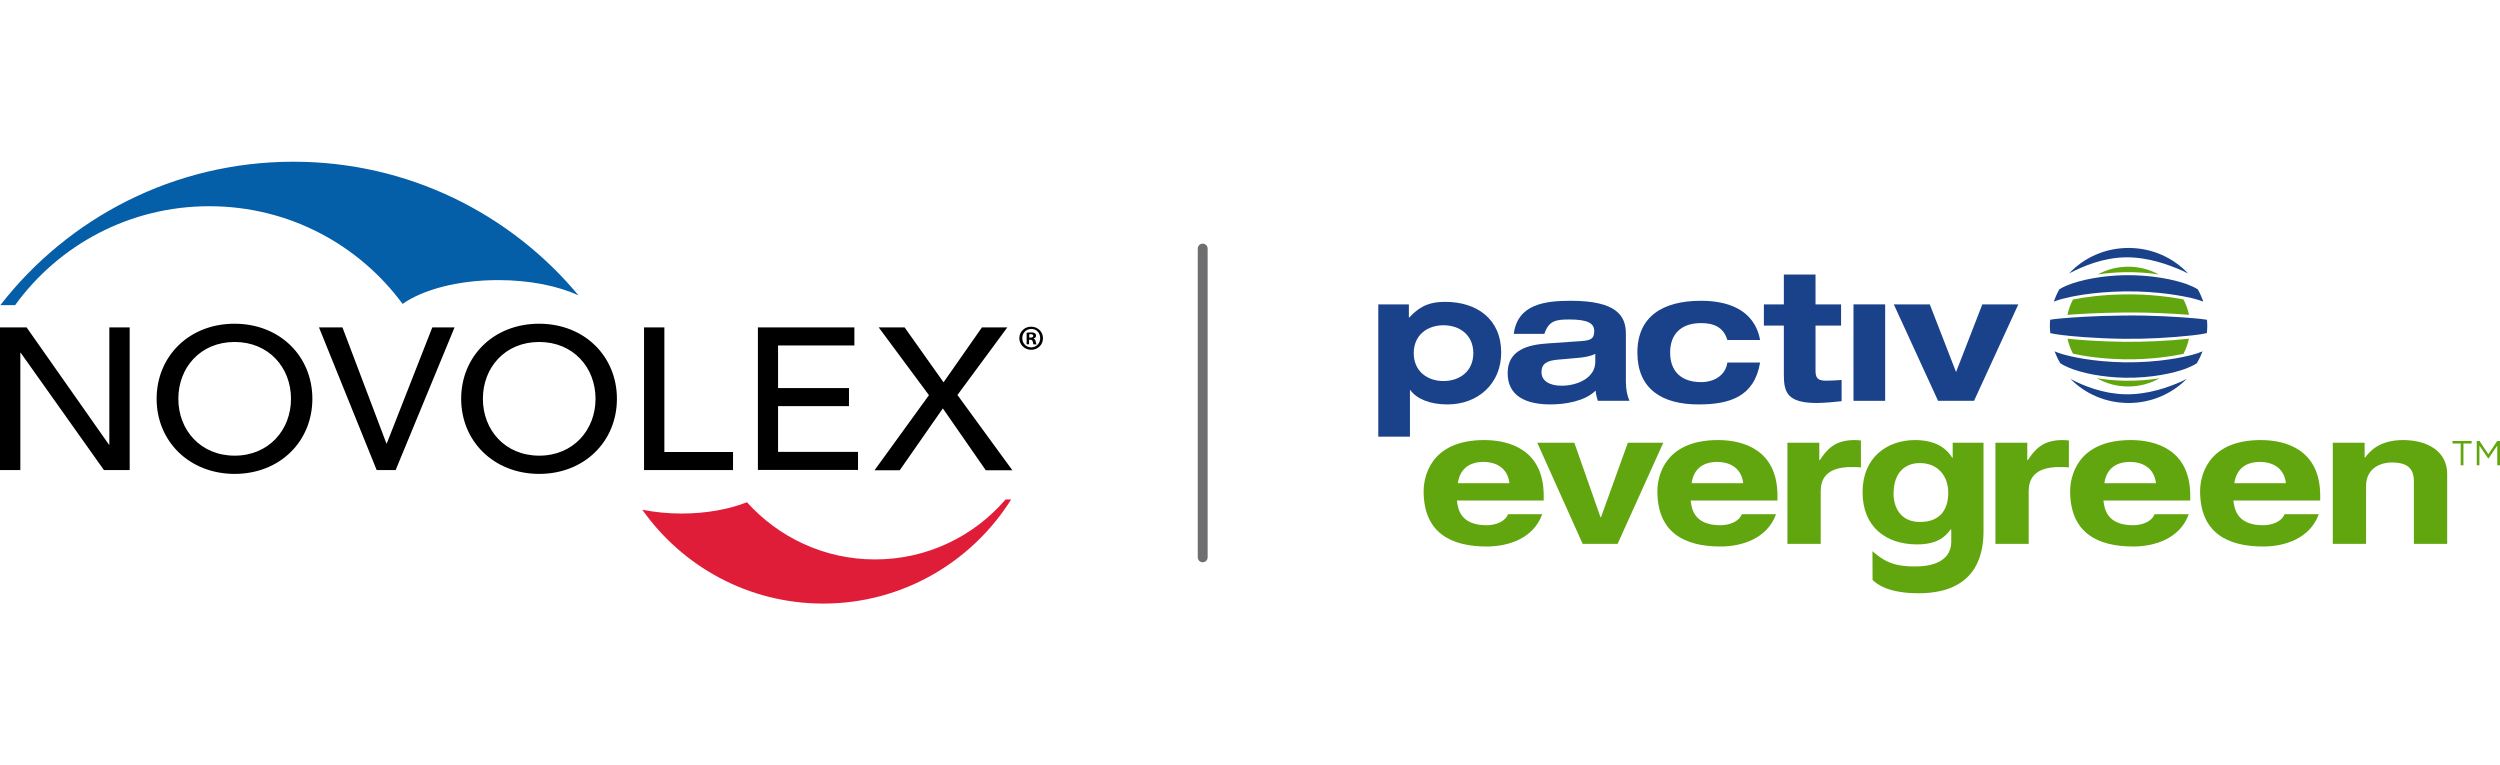 <?xml version="1.0" encoding="UTF-8"?>
<svg id="Layer_1" xmlns="http://www.w3.org/2000/svg" width="588" height="180" version="1.1" viewBox="0 0 588 180">
  <!-- Generator: Adobe Illustrator 29.2.1, SVG Export Plug-In . SVG Version: 2.1.0 Build 116)  -->
  <defs>
    <style>
      .st0 {
        fill: #6d6e70;
      }

      .st1 {
        fill: #e01d38;
      }

      .st2 {
        fill: #61a60e;
      }

      .st3 {
        fill: #055ea8;
      }

      .st4 {
        fill: #1a428a;
      }
    </style>
  </defs>
  <g>
    <g>
      <path class="st4" d="M339.497,89.62c3.767,0,7.026-2.243,7.026-6.56s-3.259-6.56-7.026-6.56c-3.724,0-6.984,2.243-6.984,6.56s3.259,6.56,6.984,6.56M324.172,71.589h7.195v3.09h.085c2.836-3.048,5.333-3.682,8.465-3.682,7.364,0,13.163,3.978,13.163,11.936,0,7.364-5.502,12.19-12.655,12.19-4.19,0-7.28-1.355-8.719-3.386h-.085v10.962h-7.449v-31.109Z"/>
      <path class="st4" d="M375.212,83.229c-1.397.677-2.92.846-4.402.973l-4.317.381c-2.624.211-3.936.931-3.936,2.962s1.905,3.174,4.698,3.174c3.767,0,7.957-1.82,7.957-5.629v-1.862ZM356.039,78.531c.889-6.984,7.322-7.788,13.417-7.788,10.666,0,12.952,3.47,12.952,7.703v11.259c0,1.989.338,3.428.846,4.571h-7.449c-.254-.804-.466-1.608-.508-2.413-2.539,2.54-7.28,3.259-10.624,3.259-5.925,0-10.073-2.074-10.073-7.365,0-5.502,4.867-6.687,9.396-6.984l7.915-.55c2.286-.169,3.048-.55,3.048-2.37s-1.524-2.709-5.841-2.709c-3.174,0-4.825.254-5.883,3.386h-7.195Z"/>
      <path class="st4" d="M406.274,79.97c-.889-3.005-3.174-3.978-6.179-3.978-4.614,0-7.28,2.497-7.28,6.941s2.667,6.942,7.28,6.942c3.301,0,5.799-1.778,6.179-4.614h7.704c-1.355,8.042-7.111,9.862-14.518,9.862-8.549,0-14.348-3.64-14.348-12.19s6.01-12.19,14.983-12.19c5.756,0,12.486,1.735,13.883,9.227h-7.704Z"/>
      <path class="st4" d="M419.562,64.563h7.449v7.026h6.01v4.995h-6.01v10.581c0,1.777.55,2.37,2.497,2.37,1.312,0,2.455-.085,3.64-.17v4.995c-1.397.169-4.19.423-5.841.423-7.068,0-7.746-2.624-7.746-6.73v-11.47h-4.698v-4.995h4.698v-7.026Z"/>
    </g>
    <rect class="st4" x="435.941" y="71.589" width="7.449" height="22.686"/>
    <polygon class="st4" points="445.42 71.589 453.885 71.589 460.065 87.504 466.244 71.589 474.709 71.589 464.297 94.275 455.832 94.275 445.42 71.589"/>
    <g>
      <path class="st4" d="M486.1,67.155c3.452-1.428,8.579-2.338,13.71-2.433,6.157-.089,11.537,1.029,14.518,2.104,1.064.396,1.938.813,2.606,1.239.512.917.94,1.882,1.28,2.878-.718-.293-1.627-.572-2.768-.844-1.691-.395-7.819-1.675-15.734-1.565-7.733.109-12.904,1.286-14.769,1.787-.754.205-1.366.41-1.878.62.343-1.003.773-1.974,1.29-2.896.475-.3,1.056-.6,1.745-.891"/>
      <path class="st4" d="M484.628,74.907c2.381-.225,7.496-.614,15.024-.699,6.852-.065,12.481.324,16.119.623,1.386.111,2.499.239,3.32.381.035.455.063.908.063,1.337,0,.582-.038,1.187-.102,1.798-.684.175-1.772.345-3.336.521-5.229.583-10.781.867-16.054.821-7.438-.098-12.576-.621-14.976-.923-1.122-.144-1.919-.282-2.46-.42-.065-.623-.102-1.216-.102-1.797,0-.435.028-.887.063-1.34.559-.106,1.352-.205,2.441-.303"/>
      <path class="st4" d="M500.639,94.784c5.388,0,10.244-2.186,13.682-5.685-.345.192-.718.382-1.129.571-3.121,1.417-8.038,3.165-13.293,3.068-5.254-.107-9.85-2-12.645-3.471-.102-.055-.197-.11-.294-.165,3.438,3.498,8.292,5.682,13.678,5.682"/>
      <path class="st4" d="M499.886,60.524c5.356-.092,10.351,1.802,13.506,3.188.459.205.875.414,1.254.623-3.453-3.695-8.449-6.018-14.007-6.018s-10.547,2.32-14,6.011c.133-.073.268-.147.41-.219,2.82-1.444,7.479-3.48,12.837-3.585"/>
      <path class="st4" d="M515.336,83.532c1.12-.29,2.006-.587,2.705-.897-.363.969-.81,1.905-1.337,2.793-.665.44-1.499.852-2.555,1.258-2.922,1.102-8.222,2.248-14.325,2.157-5.135-.1-10.199-1.034-13.544-2.5-.664-.293-1.232-.597-1.701-.906-.529-.889-.977-1.829-1.341-2.802.499.22,1.09.436,1.812.652,1.852.54,6.986,1.806,14.674,1.929h.001c8.04.099,13.981-1.264,15.61-1.683"/>
    </g>
    <path class="st2" d="M355.026,113.648c-.445-3.84-3.529-5.007-6.044-5.007-3.689,0-5.644,1.881-6.096,5.007h12.139ZM362.74,120.939c-2.07,5.721-7.995,7.599-13.085,7.599-8.388,0-14.818-3.225-14.818-13.013,0-2.856,1.226-12.021,14.259-12.021,5.873,0,13.984,2.232,13.984,13.098v1.118h-20.417c.222,1.787.674,5.815,6.991,5.815,2.182,0,4.421-.902,5.029-2.596h8.056Z"/>
    <polygon class="st2" points="380.463 127.913 372.241 127.913 361.564 104.133 370.284 104.133 376.439 121.654 376.554 121.654 382.87 104.133 391.203 104.133 380.463 127.913"/>
    <path class="st2" d="M410.006,113.648c-.451-3.84-3.525-5.007-6.044-5.007-3.682,0-5.648,1.881-6.091,5.007h12.135ZM417.727,120.939c-2.072,5.721-8.001,7.599-13.092,7.599-8.387,0-14.82-3.225-14.82-13.013,0-2.856,1.231-12.021,14.261-12.021,5.871,0,13.984,2.232,13.984,13.098v1.118h-20.417c.227,1.787.669,5.815,6.991,5.815,2.183,0,4.423-.902,5.034-2.596h8.058Z"/>
    <path class="st2" d="M420.401,104.133h7.498v4.108h.11c1.616-2.416,3.412-4.737,8.163-4.737.506,0,1.008.045,1.516.089v6.336c-.671-.08-1.516-.08-2.243-.08-6.093,0-7.211,3.044-7.211,5.675v12.389h-7.833v-23.781Z"/>
    <path class="st2" d="M451.573,122.767c5.314,0,6.658-3.619,6.658-6.879,0-3.849-2.354-6.978-6.712-6.978-2.91,0-6.154,1.701-6.154,7.247,0,3.04,1.565,6.61,6.208,6.61M466.525,104.133v20.584c0,4.113-.568,14.817-15.272,14.817-7.167,0-9.843-2.168-10.826-3.135l-.027-6.749c2.449,2.062,4.647,3.795,10.933,3.557,4.342-.157,7.602-1.935,7.602-5.775v-2.878l-.112-.081c-1.284,1.833-3.244,3.57-7.943,3.57-7.16,0-12.804-3.983-12.804-12.29,0-8.226,5.815-12.25,12.359-12.25,5.535,0,7.773,2.587,8.724,4.154h.115v-3.525h7.249Z"/>
    <path class="st2" d="M469.322,104.133h7.496v4.108h.108c1.623-2.416,3.414-4.737,8.161-4.737.512,0,1.006.045,1.513.089v6.336c-.669-.08-1.513-.08-2.236-.08-6.093,0-7.215,3.044-7.215,5.675v12.389h-7.827v-23.781Z"/>
    <path class="st2" d="M507.085,113.648c-.445-3.84-3.518-5.007-6.04-5.007-3.689,0-5.649,1.881-6.093,5.007h12.133ZM514.803,120.939c-2.067,5.721-7.992,7.599-13.077,7.599-8.399,0-14.829-3.225-14.829-13.013,0-2.856,1.232-12.021,14.264-12.021,5.87,0,13.984,2.232,13.984,13.098v1.118h-20.413c.22,1.787.665,5.815,6.994,5.815,2.171,0,4.411-.902,5.026-2.596h8.051Z"/>
    <path class="st2" d="M537.659,113.648c-.451-3.84-3.52-5.007-6.044-5.007-3.689,0-5.641,1.881-6.096,5.007h12.139ZM545.38,120.939c-2.077,5.721-7.997,7.599-13.092,7.599-8.392,0-14.824-3.225-14.824-13.013,0-2.856,1.233-12.021,14.274-12.021,5.867,0,13.976,2.232,13.976,13.098v1.118h-20.417c.222,1.787.677,5.815,6.991,5.815,2.183,0,4.419-.902,5.034-2.596h8.058Z"/>
    <path class="st2" d="M575.577,127.913h-7.832v-14.446c0-1.741-.11-4.692-5.085-4.692-3.475,0-6.158,1.877-6.158,5.505v13.632h-7.829v-23.781h7.49v3.485h.117c1.06-1.437,3.3-4.114,8.951-4.114,5.815,0,10.346,2.726,10.346,7.962v16.447Z"/>
    <path class="st2" d="M499.799,64.016c2.852-.041,5.542.174,7.913.524-2.113-1.151-4.55-1.811-7.148-1.811s-5.051.664-7.168,1.822c2.054-.308,4.228-.495,6.403-.535"/>
    <path class="st2" d="M499.645,73.502c6.3-.06,11.564.262,15.212.548-.265-1.28-.708-2.497-1.305-3.627-2.714-.52-7.733-1.266-13.83-1.182-5.412.076-9.547.679-12.156,1.2-.593,1.127-1.033,2.34-1.296,3.616,2.776-.219,7.291-.486,13.375-.555"/>
    <path class="st2" d="M499.735,84.509c6.236.077,11.187-.733,13.81-1.287.587-1.108,1.028-2.299,1.295-3.553-4.976.516-10.202.769-15.186.726-6.043-.08-10.576-.438-13.368-.734.265,1.245.701,2.429,1.281,3.53,2.581.565,6.722,1.23,12.169,1.317"/>
    <path class="st2" d="M499.812,89.548c-2.269-.044-4.527-.25-6.636-.591,2.167,1.234,4.691,1.943,7.388,1.943s5.21-.707,7.373-1.935c-2.412.386-5.177.627-8.124.583"/>
    <g>
      <path class="st2" d="M578.753,104.314h-1.918v-.596h4.49v.596h-1.918v5.118h-.653v-5.118Z"/>
      <path class="st2" d="M582.531,103.719h.653l2.081,3.119,2.082-3.119h.653v5.714h-.645v-4.629l-2.081,3.061h-.033l-2.081-3.053v4.62h-.629v-5.714Z"/>
    </g>
  </g>
  <path class="st0" d="M282.875,132.245c-.642,0-1.162-.52-1.162-1.162V58.471c0-.642.52-1.162,1.162-1.162s1.162.52,1.162,1.162v72.612c0,.642-.52,1.162-1.162,1.162Z"/>
  <g>
    <g id="Fill-14">
      <path class="st3" d="M117.175,65.878c7.359,0,14.023,1.349,18.889,3.598-15.986-19.216-40.067-31.44-67.051-31.44C40.966,38.036,16.027,51.241.082,71.766h3.475c10.221-14.105,26.861-23.263,45.668-23.263,18.684,0,35.202,9.035,45.464,22.977,4.824-3.393,13.083-5.601,22.486-5.601"/>
    </g>
    <g id="Fill-16">
      <path class="st1" d="M236.476,117.515c-7.441,8.627-18.398,14.064-30.663,14.064-11.938,0-22.691-5.192-30.132-13.451-4.252,1.676-9.608,2.657-15.373,2.657-3.271,0-6.378-.327-9.24-.899,9.444,13.369,24.98,22.078,42.561,22.078,18.602,0,34.956-9.771,44.196-24.49h-1.349v.041Z"/>
    </g>
    <path d="M25.716,76.999v27.597h-.082l-19.379-27.597H0v33.566h4.783v-27.597h.082l19.584,27.597h6.051v-33.566h-4.783ZM68.441,93.802c0-7.359-5.233-13.369-13.247-13.369-8.054,0-13.247,6.01-13.247,13.369s5.233,13.369,13.247,13.369,13.247-6.051,13.247-13.369M36.837,93.802c0-9.976,7.605-17.662,18.316-17.662s18.316,7.686,18.316,17.662-7.605,17.662-18.316,17.662c-10.712-.041-18.316-7.727-18.316-17.662M75.023,76.999h5.519l10.344,27.311h.082l10.712-27.311h5.233l-13.86,33.566h-4.456l-13.574-33.566ZM140.07,93.802c0-7.359-5.233-13.369-13.247-13.369-8.054,0-13.247,6.01-13.247,13.369s5.233,13.369,13.247,13.369,13.247-6.051,13.247-13.369M108.467,93.802c0-9.976,7.605-17.662,18.316-17.662s18.316,7.686,18.316,17.662-7.605,17.662-18.316,17.662c-10.712-.041-18.316-7.727-18.316-17.662M151.477,76.999h4.783v29.314h16.149v4.252h-20.933v-33.566ZM178.257,76.999h22.691v4.252h-17.948v10.017h16.681v4.252h-16.681v10.753h18.807v4.252h-23.549v-33.525ZM218.487,92.944l-11.816-15.945h6.092l9.158,12.92,9.035-12.92h5.969l-11.734,15.904,12.919,17.703h-6.255l-10.098-14.555-10.139,14.555h-5.928l12.797-17.662ZM242.118,79.411h.286c.327,0,.613-.123.613-.409,0-.245-.164-.409-.572-.409-.164,0-.286,0-.368.041v.777h.041ZM242.077,80.965h-.613v-2.698c.245-.041.613-.082,1.022-.082.531,0,.736.082.94.204.164.123.245.327.245.613s-.245.531-.572.613v.041c.245.082.409.286.491.654.082.409.123.572.204.695h-.695c-.082-.082-.123-.327-.204-.654-.041-.286-.204-.45-.572-.45h-.286v1.063h.041ZM240.442,79.534c0,1.227.899,2.167,2.126,2.167,1.186,0,2.085-.981,2.085-2.167,0-1.227-.859-2.167-2.085-2.167-1.267,0-2.126.981-2.126,2.167h0ZM245.307,79.534c0,1.554-1.186,2.739-2.78,2.739-1.554,0-2.78-1.227-2.78-2.739s1.227-2.698,2.78-2.698,2.78,1.186,2.78,2.698h0Z"/>
  </g>
</svg>